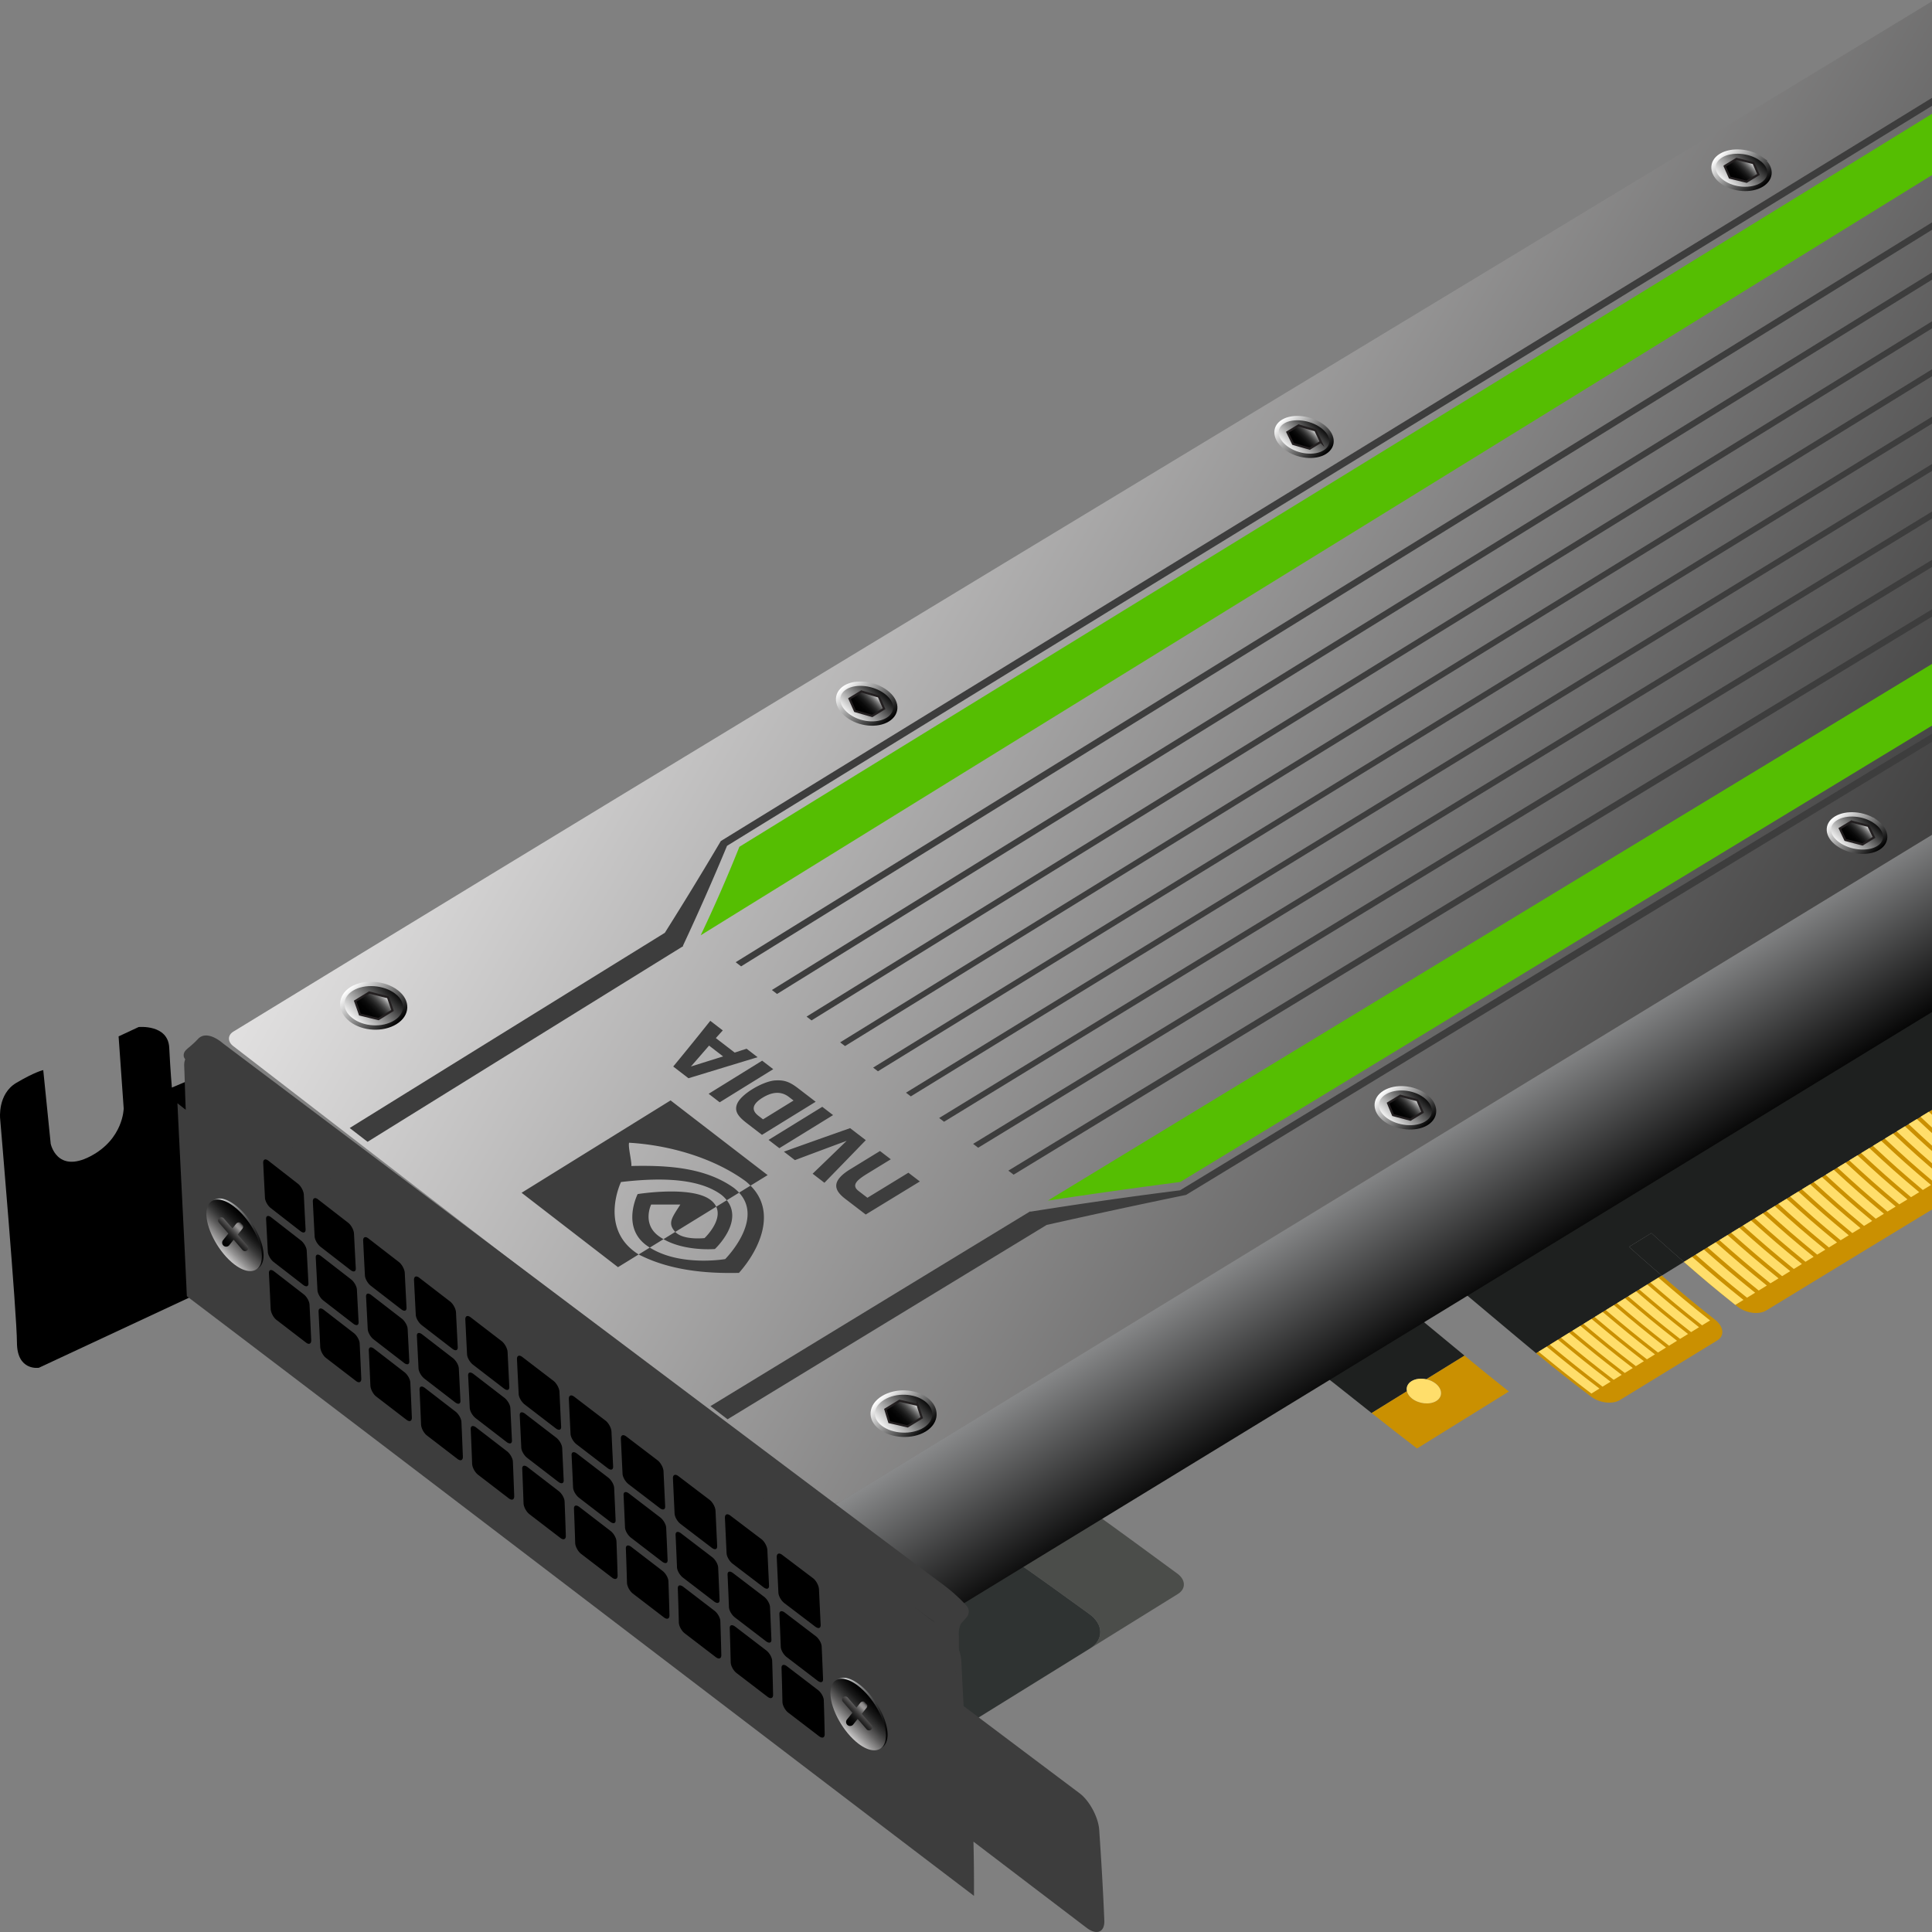 <svg width="445" height="445" fill="none" xmlns="http://www.w3.org/2000/svg">
    <rect width="100%" height="100%" fill="#808080" stroke="none"/>
    <g clip-path="url(#a)">
        <path d="m380.364 284.023-5.153 3.162a526.632 526.632 0 0 0 7.545 6.621l5.102-3.146c-2.52-2.188-5.018-4.4-7.494-6.637Z" fill="#1E201F"/>
        <path d="m567.247 150.853.212.186a6100.53 6100.53 0 0 0-7.825 4.524l-.208-.187c-65.007 37.687-129.467 76.284-193.512 115.584l.193.173a6871.821 6871.821 0 0 0-5.245 3.222l-1.334.82c-9.48 5.834-18.955 11.676-28.424 17.526 7.605 6.287 15.117 12.687 22.714 18.985 9.643-5.965 19.288-11.926 28.937-17.881a531.985 531.985 0 0 1-7.544-6.62l5.153-3.162a512.324 512.324 0 0 0 7.493 6.637c63.952-39.39 128.216-78.253 192.894-116.438-3.967-3.271-5.754-4.839-9.338-8.027a8913.04 8913.04 0 0 1 7.991-4.651c1.1.956 2.206 1.904 3.319 2.845 7.335-4.281 14.673-8.556 22.015-12.827-5.451-4.241-10.8-8.622-16.146-12.995a14178.43 14178.43 0 0 0-21.345 12.286Z" fill="#1E201F"/>
        <path d="M400.164 300.929c1.947 1.55 4.951 1.955 6.649.917 62.107-37.937 124.435-75.503 187.061-112.58 2.066-1.222 1.854-3.552-.305-5.122-5.793-4.218-8.232-6.144-12.817-9.922-64.679 38.184-128.942 77.048-192.894 116.438 4.706 4.094 7.153 6.173 12.306 10.269Zm-27.039 21.536c7.473-4.58 14.947-9.156 22.423-13.73 1.735-1.061 1.483-3.183-.505-4.753-5.131-4.053-7.578-6.115-12.287-10.176-9.65 5.954-19.295 11.915-28.938 17.881 4.923 4.029 7.468 6.077 12.7 10.03 1.938 1.464 4.913 1.787 6.607.748Z" fill="#CA9001"/>
        <path d="M325.124 318.12c.919-.567 2.185-.694 3.389-.434l8.81-5.443c-5.468-4.515-10.921-9.054-16.449-13.497-7.264 4.501-14.525 9.004-21.784 13.511 5.673 4.325 11.255 8.774 16.84 13.211l8.134-5.03c-.206-.879.142-1.75 1.06-2.318Z" fill="#1E201F"/>
        <path d="M347.539 320.509c-4.191-3.319-6.241-4.998-10.217-8.266l-8.809 5.443c.794.172 1.561.509 2.184 1.011 1.569 1.265 1.639 3.057.126 3.994-1.514.938-4.046.67-5.625-.592-.627-.501-.998-1.082-1.134-1.661-3.241 2.003-4.868 3.01-8.134 5.03 4.081 3.226 6.186 4.889 10.459 8.158 7.049-4.374 14.099-8.746 21.15-13.117Z" fill="#CA9001"/>
        <path d="M328.513 317.686c-1.204-.26-2.471-.134-3.389.435-.919.567-1.267 1.438-1.061 2.317.137.579.508 1.16 1.134 1.661 1.58 1.262 4.112 1.53 5.625.592 1.514-.937 1.444-2.729-.125-3.994-.623-.503-1.39-.839-2.184-1.011Zm51.619-22.262 1.85-1.141c4.569 3.933 6.94 5.929 11.9 9.856-.733.451-1.1.678-1.834 1.128-4.963-3.918-7.338-5.913-11.916-9.843Zm-2.562 1.58 1.853-1.142c4.583 3.928 6.959 5.921 11.924 9.837l-1.835 1.129c-4.968-3.908-7.349-5.899-11.942-9.824Zm-2.564 1.583 1.856-1.145c4.596 3.923 6.979 5.913 11.948 9.818l-1.836 1.13c-4.973-3.895-7.36-5.884-11.967-9.803h-.001Zm-2.566 1.585 1.857-1.147c4.611 3.917 7 5.905 11.974 9.798l-1.839 1.132c-4.976-3.884-7.371-5.87-11.992-9.783Zm-2.569 1.587 1.859-1.148c4.624 3.91 7.021 5.896 11.999 9.777l-1.84 1.135c-4.982-3.874-7.382-5.857-12.018-9.764Zm-2.572 1.59 1.86-1.15c4.64 3.905 7.042 5.887 12.026 9.757l-1.844 1.135c-4.985-3.862-7.393-5.841-12.042-9.743v.001Zm-2.577 1.592 1.864-1.153c4.654 3.9 7.063 5.879 12.051 9.738l-1.846 1.137c-4.991-3.851-7.404-5.828-12.069-9.722Zm-2.579 1.594 1.867-1.154c4.668 3.894 7.083 5.87 12.075 9.717l-1.849 1.139c-4.995-3.839-7.415-5.813-12.093-9.702Zm-2.584 1.598 1.87-1.156c4.682 3.887 7.104 5.86 12.1 9.695l-1.85 1.142c-5.001-3.827-7.426-5.798-12.12-9.681Zm-2.587 1.601 1.872-1.158c4.697 3.881 7.125 5.85 12.126 9.675l-1.853 1.142c-5.005-3.816-7.438-5.783-12.145-9.659Zm-2.592 1.604 1.876-1.16c4.711 3.873 7.145 5.84 12.151 9.653l-1.857 1.145c-5.01-3.804-7.449-5.768-12.17-9.638Zm33.477-20.678 1.889-1.163c4.526 3.949 6.878 5.954 11.825 9.914l-1.872 1.15c-4.95-3.951-7.306-5.954-11.842-9.901Zm2.722-1.677 1.888-1.163c4.512 3.956 6.856 5.963 11.799 9.934l-1.871 1.149c-4.945-3.962-7.294-5.968-11.816-9.92Zm2.721-1.676 1.887-1.162c4.498 3.961 6.835 5.971 11.774 9.954l-1.87 1.148c-4.942-3.974-7.284-5.983-11.791-9.94Zm2.719-1.674 1.887-1.161c4.483 3.966 6.814 5.978 11.749 9.971l-1.869 1.149c-4.938-3.986-7.274-5.997-11.767-9.96v.001Zm2.719-1.674 1.886-1.16c4.469 3.971 6.795 5.987 11.724 9.991l-1.868 1.147c-4.934-3.996-7.263-6.01-11.742-9.978Zm2.719-1.671 1.885-1.16c4.455 3.976 6.774 5.994 11.701 10.008l-1.869 1.147c-4.93-4.007-7.253-6.023-11.717-9.995Zm2.718-1.671 1.886-1.16c4.44 3.981 6.753 6.001 11.676 10.026l-1.869 1.147c-4.926-4.017-7.243-6.037-11.693-10.013Zm2.718-1.671 1.886-1.159c4.427 3.985 6.733 6.008 11.653 10.044l-1.87 1.146c-4.922-4.028-7.233-6.049-11.669-10.031Zm2.718-1.67 1.887-1.158c4.412 3.989 6.713 6.014 11.63 10.06l-1.871 1.147c-4.919-4.039-7.224-6.063-11.646-10.049Zm2.719-1.669 1.887-1.158c4.4 3.994 6.695 6.02 11.608 10.076l-1.872 1.146c-4.915-4.048-7.214-6.074-11.623-10.064Zm2.72-1.668c.754-.464 1.132-.696 1.887-1.158 4.387 3.997 6.677 6.025 11.587 10.091l-1.873 1.147c-4.912-4.059-7.206-6.086-11.601-10.08Zm2.721-1.669 1.888-1.158c4.374 4.001 6.657 6.032 11.566 10.106l-1.875 1.148c-4.909-4.068-7.197-6.098-11.579-10.097v.001Zm2.722-1.669 1.89-1.158c4.361 4.004 6.639 6.037 11.544 10.121l-1.875 1.148c-4.907-4.078-7.189-6.109-11.559-10.111Zm2.724-1.669 1.891-1.158c4.349 4.008 6.622 6.042 11.525 10.135l-1.878 1.149c-4.905-4.088-7.18-6.12-11.538-10.126Zm2.726-1.669 1.892-1.159c4.338 4.011 6.605 6.047 11.507 10.149l-1.88 1.148c-4.903-4.095-7.174-6.13-11.519-10.138Zm2.728-1.67 1.894-1.158c4.326 4.012 6.588 6.05 11.489 10.16l-1.882 1.15c-4.902-4.104-7.167-6.14-11.501-10.152Zm2.731-1.67 1.896-1.159c4.314 4.015 6.572 6.053 11.47 10.172l-1.884 1.151c-4.9-4.113-7.161-6.15-11.482-10.164Zm2.734-1.671 1.898-1.16c4.303 4.018 6.555 6.057 11.453 10.184l-1.886 1.152c-4.899-4.121-7.155-6.16-11.465-10.176Zm2.736-1.672 1.902-1.16c4.292 4.019 6.539 6.059 11.437 10.194l-1.89 1.153c-4.898-4.129-7.149-6.169-11.449-10.187Zm2.741-1.673 1.903-1.162c4.282 4.021 6.525 6.063 11.422 10.204l-1.892 1.156c-4.898-4.137-7.144-6.178-11.433-10.198Zm2.744-1.674 1.906-1.163c4.271 4.022 6.51 6.064 11.408 10.213l-1.897 1.157c-4.897-4.144-7.139-6.186-11.417-10.207Z" fill="#FFDE6B"/>
        <path d="M233.283 359.168c5.925 4.117 11.768 8.356 17.614 12.583 3.312 2.382 3.399 5.942.117 7.977 6.767-4.196 13.533-8.393 20.298-12.591 1.893-1.175 1.814-3.275-.153-4.704-6.605-4.831-13.185-9.701-19.851-14.448l-18.025 11.183Z" fill="#4B4D4A"/>
        <path d="M250.898 371.751c-5.846-4.227-11.69-8.467-17.614-12.583l-32.243 20.009c-1.435.89-1.614 2.28-.353 3.145 7.249 4.995 14.391 10.144 21.592 15.208 9.58-5.931 19.158-11.865 28.735-17.802 3.282-2.035 3.195-5.595-.118-7.977h.001Z" fill="#2F3332"/>
        <path d="m191.549 387.893 402.268-245.677v-40.79L191.549 347.103v40.79Z" fill="url(#b)"/>
        <path d="M527.643-50.07C369.998 46.364 211.379 141.188 53.735 237.621c-1.33.815-1.334 2.31-.028 3.316 45.204 34.815 90.336 69.722 135.606 104.452 1.224.939 3.32 1.052 4.651.237 133.294-81.572 266.758-162.867 400.106-244.353l-4.649-3.035c-1.752-1.144-1.784-2.888-.093-3.92 16.067-9.794 32.133-19.593 48.195-29.395 1.427-.87 3.692-.87 5.069.016l5.312 3.419 29.861-18.27c1.332-.816 1.402-2.128.164-2.92-49.212-31.538-97.93-63.721-145.803-97.261-1.138-.8-3.152-.79-4.483.024v-.001Z" fill="url(#c)"/>
        <path d="M492.07 23.785C385.006 90.147 277.765 156.223 170.699 222.583l-1.247-.957C276.497 155.284 383.721 89.23 490.765 22.888l1.305.897Zm8.816 6.04C393.639 96.284 286.228 162.481 178.98 228.941l-1.188-.911C285.01 161.582 392.39 95.399 499.606 28.951l1.28.874Zm8.678 5.903C402.069 102.25 294.418 168.514 186.923 235.034l-1.145-.878C293.232 167.642 400.845 101.385 508.3 34.87c.505.344.758.516 1.264.858Zm8.603 5.812c-107.792 66.554-215.742 132.85-323.534 199.402l-1.119-.856c107.747-66.55 215.651-132.842 323.396-199.393l1.257.847Zm8.589 5.765c-108.123 66.57-216.413 132.871-324.537 199.442l-1.107-.847c108.074-66.567 216.313-132.868 324.385-199.438l1.259.843Zm8.637 5.762C426.917 119.649 318.266 185.949 209.788 252.53l-1.11-.848c108.425-66.579 217.021-132.88 325.446-199.46l1.27.845h-.001Zm8.749 5.802c-108.837 66.6-217.855 132.906-326.693 199.503l-1.132-.861c108.786-66.596 217.75-132.899 326.536-199.495l1.29.854h-.001Zm8.921 5.889c-109.191 66.634-218.566 132.966-327.757 199.599l-1.166-.888c109.141-66.626 218.465-132.952 327.605-199.58l1.318.869Zm9.156 6.018C452.697 137.472 342.993 203.867 233.47 270.563l-1.218-.926C341.729 202.953 451.388 136.57 560.864 69.885l1.356.89h-.001ZM482.574 11.68a2009.102 2009.102 0 0 1-31.804 7.31c-94.849 58.35-189.894 116.382-284.744 174.732a843.42 843.42 0 0 1-12.898 21.137 73122.63 73122.63 0 0 0-72.583 44.957l4.121 3.178a77771.5 77771.5 0 0 1 72.72-45.087l-.084-.065a579.873 579.873 0 0 0 10.158-23.021c94.84-58.384 189.867-116.464 284.707-174.85 11.45-1.64 22.877-3.437 34.278-5.391l.084.059a75961.644 75961.644 0 0 0 73.296-45.447c-1.365-.94-2.729-1.883-4.092-2.826a69955.832 69955.832 0 0 1-73.159 45.315Z" fill="#3D3D3D"/>
        <path d="M483.806 16.325C376.404 82.806 268.793 148.952 161.389 215.43a342.874 342.874 0 0 0 8.913-20.386c94.4-58.153 188.981-116.014 283.379-174.172a1249.98 1249.98 0 0 0 30.125-4.547Z" fill="#55BE02"/>
        <path d="M579.543 76.675a1096.438 1096.438 0 0 0-13.012 20.373c-97.746 59.452-195.6 118.724-293.346 178.176a1851.438 1851.438 0 0 0-32.103 6.915 88882.003 88882.003 0 0 0-73.506 44.769l-3.941-3.028a87575.139 87575.139 0 0 1 73.638-44.862l.082.063c11.452-1.808 22.929-3.469 34.435-4.908 97.719-59.424 195.551-118.665 293.269-178.09a779.562 779.562 0 0 1 10.076-22.076l-.089-.058a89510.991 89510.991 0 0 0 74.212-45.212l4.364 2.818a91972.42 91972.42 0 0 1-74.079 45.12Z" fill="#3D3D3D"/>
        <path d="M572.274 75.635C462.025 142.702 351.596 209.476 241.346 276.54a1497.824 1497.824 0 0 1 30.501-4.292c97.252-59.128 194.617-118.072 291.867-177.203a450.199 450.199 0 0 1 8.559-19.41h.001Z" fill="#55BE02"/>
        <path d="M91.343 228.486c2.76 2.128 2.592 5.209-.29 6.986-2.883 1.778-7.393 1.575-10.162-.559-2.77-2.135-2.743-5.39.147-7.161 2.89-1.772 7.544-1.395 10.305.733v.001Z" fill="url(#d)" stroke="url(#e)" stroke-miterlimit="10"/>
        <path d="m85.045 228.603-3.236 1.987c.446 1.243.664 1.861 1.087 3.089 1.725.428 2.58.638 4.281 1.05 1.296-.799 1.944-1.196 3.233-1.99a224.028 224.028 0 0 0-1.045-3.038 695.55 695.55 0 0 1-4.32-1.098Z" fill="url(#f)" stroke="#231F20" stroke-width=".5" stroke-miterlimit="10"/>
        <path d="M204.079 159.411c2.691 2.045 2.831 4.846.394 6.34-2.438 1.495-6.532 1.109-9.228-.944-2.696-2.052-2.973-4.993-.531-6.479 2.442-1.485 6.674-.962 9.365 1.083Z" fill="url(#g)" stroke="url(#h)" stroke-miterlimit="10"/>
        <path d="m198.401 159.262-2.735 1.668c.428.946.851 1.894 1.268 2.845 1.595.461 2.387.688 3.962 1.135l2.733-1.672c-.404-.937-.813-1.871-1.228-2.804-1.59-.461-2.389-.696-4-1.172Z" fill="url(#i)" stroke="#231F20" stroke-width=".5" stroke-miterlimit="10"/>
        <path d="M304.547 98.152c2.644 1.944 2.867 4.606.577 6.005-2.289 1.4-6.226 1.002-8.874-.951-2.647-1.954-3.002-4.718-.709-6.11 2.293-1.39 6.363-.889 9.006 1.055v.001Z" fill="url(#j)" stroke="url(#k)" stroke-miterlimit="10"/>
        <path d="m299.096 97.992-2.569 1.56c.53 1.083.791 1.621 1.304 2.691 1.541.445 2.308.664 3.834 1.096l2.566-1.567a340.92 340.92 0 0 0-1.265-2.657 664.59 664.59 0 0 1-3.87-1.123Z" fill="url(#l)" stroke="#231F20" stroke-width=".5" stroke-miterlimit="10"/>
        <path d="M405.581 36.532c2.595 1.845 2.66 4.52.221 6.015-2.438 1.495-6.46 1.238-9.06-.615-2.599-1.853-2.791-4.596-.348-6.083 2.443-1.486 6.592-1.161 9.187.683Z" fill="url(#m)" stroke="url(#n)" stroke-miterlimit="10"/>
        <path d="m399.983 36.598-2.737 1.669a434.4 434.4 0 0 1 1.172 2.64c1.554.386 2.329.576 3.872.95l2.734-1.672c-.45-1.044-.676-1.567-1.135-2.62a629.987 629.987 0 0 1-3.906-.967Z" fill="url(#o)" stroke="#231F20" stroke-width=".5" stroke-miterlimit="10"/>
        <path d="M213.345 322.366c2.636 2.015 2.523 5.144-.386 6.921-2.908 1.777-7.513 1.528-10.149-.491-2.637-2.018-2.31-5.041.599-6.816 2.909-1.774 7.3-1.629 9.936.386Z" fill="url(#p)" stroke="url(#q)" stroke-miterlimit="10"/>
        <path d="m207.193 322.637-3.261 1.988c.35 1.167.53 1.755.898 2.938 1.678.383 2.522.579 4.22.978l3.259-1.99c-.325-.987-.645-1.977-.959-2.968a569.835 569.835 0 0 0-4.157-.946Z" fill="url(#r)" stroke="#231F20" stroke-width=".5" stroke-miterlimit="10"/>
        <path d="M328.198 252.369c2.649 1.957 2.853 4.835.346 6.364s-6.776 1.125-9.422-.839c-2.647-1.963-2.676-4.74-.171-6.263 2.504-1.523 6.598-1.219 9.247.738Z" fill="url(#s)" stroke="url(#t)" stroke-miterlimit="10"/>
        <path d="m322.525 252.385-2.808 1.709c.375.916.755 1.831 1.14 2.744 1.591.419 2.391.631 3.999 1.063l2.81-1.711c-.402-.922-.799-1.846-1.192-2.772a760.051 760.051 0 0 0-3.949-1.033Z" fill="url(#u)" stroke="#231F20" stroke-width=".5" stroke-miterlimit="10"/>
        <path d="M431.987 189.233c2.685 1.883 3.006 4.63.632 6.076-2.373 1.446-6.542 1.038-9.223-.852-2.681-1.889-2.865-4.54-.495-5.98 2.371-1.44 6.402-1.127 9.086.756Z" fill="url(#v)" stroke="url(#w)" stroke-miterlimit="10"/>
        <path d="m426.436 189.221-2.659 1.615c.415.877.833 1.752 1.255 2.626 1.573.409 2.364.617 3.953 1.037l2.66-1.619c-.436-.882-.867-1.766-1.295-2.652-1.304-.338-2.609-.674-3.914-1.007Z" fill="url(#x)" stroke="#231F20" stroke-width=".5" stroke-miterlimit="10"/>
        <path d="m166.477 237.337-2.876-2.212a782.505 782.505 0 0 1-8.533 10.529l3.509 2.7c6.426-1.96 9.609-2.93 15.924-4.848l-2.547-1.958-2.732.895-4.345-3.341 1.6-1.765Zm.076 5.987-7.41 2.32a933.474 933.474 0 0 0 4.176-4.809l3.234 2.489Zm11.547 2.94-2.55-1.959c-4.885 3.023-7.35 4.548-12.327 7.63l2.543 1.959c4.981-3.082 7.446-4.607 12.334-7.629v-.001Zm4.992 20.949c4.795-1.799 7.18-2.689 11.925-4.448a2894.765 2894.765 0 0 1-7.843 7.579l2.715 2.084a2825.09 2825.09 0 0 0 9.532-9.815l-3.613-2.766a2730.408 2730.408 0 0 0-15.254 5.417l2.537 1.949h.001Zm-4.528-18.359c-1.325.067-3.4.859-5.29 2.028-1.734 1.073-2.993 2.263-3.441 3.261-.803 1.784.197 3.033 2.184 4.561l3.493 2.686c4.993-3.078 7.464-4.603 12.364-7.622l-4.051-3.108c-2.164-1.661-3.376-1.902-5.259-1.806Zm4.216 4.63-7.027 4.336-1.073-.824c-1.557-1.197-1.584-2.585.949-4.151 2.534-1.566 4.517-1.384 6.076-.186l1.075.825Zm16.625 26.258 12.465-7.613-2.637-2.014-9.438 5.768-2.017-1.545c-.665-.508-.909-1.009-.758-1.541.188-.672.981-1.384 2.724-2.452l5.435-3.327-2.489-1.904-6.841 4.192c-4.909 3.007-3.342 5.154-1.102 6.869a6882.55 6882.55 0 0 0 4.658 3.567Zm-19.897-15.281 12.377-7.62-2.49-1.908c-4.903 3.019-7.376 4.543-12.37 7.62l2.483 1.908Zm-12.475 25.546s-10.295 1.791-17.366-2.646l-2.566 1.579c7.052 3.621 15.265 4.424 23.104 4.244 4.742-5.337 8.757-14.029 2.658-20.094l-2.63 1.618c5.823 6.28-3.2 15.299-3.2 15.299Zm-2.064-12.062 2.429-1.494c3.981 5.001-2.731 11.237-2.731 11.237s-6.876.599-11.845-2.269l2.716-1.672c.003.003.003.006.006.007 1.844 1.978 6.734 1.419 6.734 1.419s4.23-3.976 2.691-7.228Zm-22.627 13.924 4.759-2.929a16.35 16.35 0 0 1-.674-.444c-8.382-5.899-3.392-16.24-3.392-16.24 7.068-.82 17.111-1.345 22.959 2.828.567.403 1.031.9 1.404 1.367l2.835-1.743a9.784 9.784 0 0 0-1.218-1.111c-6.737-4.808-15.62-5.205-23.592-5.032.11-1.019-.782-4.386-.526-5.358 9.255.538 19.324 3.456 26.64 8.714.489.352.924.771 1.325 1.169l3.947-2.426c-7.455-5.73-14.907-11.465-22.354-17.205-11.441 7.09-22.88 14.182-34.318 21.276 7.4 5.714 14.801 11.425 22.205 17.134Zm10.479-6.45-3.154 1.941a16.512 16.512 0 0 1-.667-.448c-6.01-4.256-2.125-11.88-2.125-11.88s12.419-2.007 16.791 1.358c.629.484 1.046 1.01 1.303 1.555l-9.431 5.803c-1.835-1.973-.803-3.228 1.166-6.306a3015.94 3015.94 0 0 0-6.726.002s-2.093 4.312 1.583 7.145c.4.308.825.577 1.261.83" fill="#3D3D3D"/>
        <path d="m45.175 248.137 2.983 48.615-39.204 18.289s-5.027.817-5.05-5.779c-.021-6.597-3.872-51.586-3.872-51.586s-.632-5.692 3.74-8.268c4.373-2.578 6.19-2.93 6.19-2.93l1.716 16.956s1.4 6.895 9.085 2.922c7.685-3.973 7.727-11.054 7.727-11.054l-1.173-16.589 4.612-2.152s6.782-.686 7.053 4.762c.27 5.448.607 9.182.607 9.182l5.586-2.368Z" fill="#000"/>
        <path d="M59.196 254.706c42.107 32.877 84.608 65.238 127.292 97.36l26.341 19.755 5.221 3.904c1.748 1.307 3.255 4.45 3.373 6.873.214 4.418.322 6.458.529 10.365l.934.704c8.588 6.465 17.18 12.925 25.777 19.379 2.314 1.736 4.334 5.585 4.522 8.449.469 6.945.895 13.904 1.174 20.86.109 2.681-1.721 3.472-4.07 1.686a31391.39 31391.39 0 0 1-26.069-19.852c.103 4.713.132 7.139.121 12.488-60.479-45.981-120.774-92.203-181.303-138.118-.665-14.818-1.467-29.627-2.17-44.444l1.916 1.507c-.141-2.97-.213-6.802-.357-10.082-.092-2.102 1.09-2.919 2.651-1.691a3704.31 3704.31 0 0 0 6.978 5.484l7.14 5.373Z" fill="#3D3D3D"/>
        <path d="M69.965 298.128c-2.75-2.129-4.12-3.189-6.848-5.303-.689-.534-1.214-.338-1.174.446.159 3.143.238 4.753.398 8.196.04.86.63 2 1.317 2.529l6.838 5.253c.693.533 1.224.258 1.186-.595a1435.22 1435.22 0 0 0-.388-8.148c-.039-.78-.634-1.841-1.33-2.378Zm-.65-12.412c-2.752-2.139-4.123-3.204-6.851-5.329-.69-.536-1.216-.358-1.175.394.16 3.014.239 4.492.398 7.53.04.758.63 1.81 1.319 2.345l6.848 5.308c.695.537 1.227.358 1.188-.398-.157-3.027-.236-4.502-.397-7.51-.039-.751-.636-1.801-1.33-2.34Zm-.67-13.048a6644.253 6644.253 0 0 1-6.848-5.335c-.69-.538-1.213-.282-1.172.551.163 3.341.245 4.912.405 8 .04.771.63 1.824 1.32 2.36 2.73 2.124 4.099 3.191 6.85 5.329.695.541 1.227.363 1.186-.408-.162-3.085-.243-4.655-.408-7.994-.041-.834-.64-1.962-1.334-2.503ZM81.5 307.049c-2.783-2.15-4.169-3.223-6.933-5.361-.698-.54-1.23-.353-1.192.427.155 3.124.232 4.723.385 8.137.038.852.634 1.991 1.33 2.526 2.757 2.12 4.142 3.184 6.92 5.317.7.538 1.24.274 1.204-.571-.147-3.392-.221-4.983-.372-8.094-.038-.775-.64-1.837-1.343-2.381Zm-.641-12.373-6.939-5.383c-.7-.542-1.232-.371-1.192.38.16 3.008.24 4.481.395 7.506.04.755.637 1.809 1.335 2.349 2.764 2.141 4.151 3.215 6.934 5.368.703.544 1.242.37 1.205-.382-.155-3.016-.233-4.487-.392-7.49-.039-.749-.643-1.804-1.346-2.349v.001Zm-.67-13.042a5553.59 5553.59 0 0 1-6.94-5.385c-.699-.543-1.23-.293-1.19.541.167 3.338.248 4.91.41 7.993.04.771.639 1.827 1.337 2.369a9251.99 9251.99 0 0 0 6.94 5.385c.703.544 1.243.371 1.202-.398-.162-3.083-.243-4.654-.41-7.993-.04-.833-.646-1.966-1.35-2.511v-.001Zm12.971 34.423c-2.81-2.169-4.21-3.252-7.005-5.411-.707-.545-1.247-.365-1.209.41.15 3.108.224 4.697.368 8.083.036.845.635 1.984 1.34 2.524l6.989 5.369c.707.545 1.254.29 1.22-.55-.136-3.365-.207-4.946-.352-8.041-.035-.773-.64-1.836-1.352-2.384h.001Zm-.626-12.344a9813.783 9813.783 0 0 1-7.015-5.427c-.707-.547-1.246-.38-1.206.37.158 3.003.235 4.473.388 7.487.04.752.641 1.808 1.348 2.353 2.794 2.162 4.196 3.244 7.007 5.416.71.549 1.256.382 1.218-.369-.15-3.006-.226-4.474-.383-7.475-.038-.748-.646-1.804-1.358-2.355Zm-.666-13.04c-2.816-2.175-4.22-3.261-7.018-5.427-.707-.547-1.245-.3-1.203.533.165 3.339.247 4.911.408 7.993.04.768.645 1.829 1.351 2.376 2.799 2.167 4.202 3.252 7.016 5.427.711.551 1.256.38 1.215-.389-.16-3.082-.24-4.654-.406-7.995-.041-.833-.652-1.969-1.362-2.518Zm13.055 34.462c-2.355-1.816-4.71-3.633-7.064-5.451-.712-.549-1.26-.376-1.224.396a1095 1095 0 0 1 .349 8.033c.034.839.635 1.975 1.346 2.52l7.048 5.413c.712.548 1.266.302 1.235-.531a938.51 938.51 0 0 0-.332-7.996c-.034-.769-.642-1.833-1.358-2.384Zm-.607-12.321c-2.837-2.188-4.252-3.282-7.076-5.463-.714-.551-1.26-.387-1.221.361.156 3.001.233 4.469.381 7.474.037.749.644 1.806 1.356 2.356l7.067 5.456c.716.551 1.267.389 1.231-.36-.119-2.488-.243-4.976-.371-7.464-.038-.748-.651-1.807-1.367-2.36Zm-.657-13.049a10113.73 10113.73 0 0 1-7.082-5.457c-.714-.55-1.258-.307-1.216.527.164 3.342.246 4.913.405 7.996.04.769.65 1.832 1.363 2.382a7356.59 7356.59 0 0 0 7.077 5.463c.717.553 1.267.385 1.227-.384-.157-3.084-.238-4.657-.401-8.002-.041-.835-.656-1.974-1.373-2.525Zm13.111 34.5-7.112-5.48c-.718-.553-1.271-.384-1.237.383.137 3.08.204 4.651.327 7.988.031.833.636 1.967 1.351 2.516l7.093 5.447c.718.551 1.278.313 1.248-.515a935.869 935.869 0 0 0-.307-7.954c-.033-.766-.643-1.83-1.363-2.385Zm-.587-12.306c-2.855-2.197-4.28-3.295-7.125-5.488-.718-.553-1.269-.392-1.232.357.153 2.999.227 4.465.37 7.463.037.748.646 1.806 1.364 2.359l7.114 5.484c.72.554 1.277.395 1.242-.351-.139-2.993-.21-4.459-.361-7.459-.037-.748-.651-1.81-1.372-2.364v-.001Zm-.648-13.065c-2.857-2.192-4.283-3.289-7.13-5.477-.719-.553-1.268-.31-1.228.525.163 3.345.243 4.919.401 8.002.039.771.653 1.836 1.371 2.389 2.845 2.194 4.271 3.291 7.126 5.488.722.554 1.275.388 1.236-.383-.155-3.087-.234-4.663-.396-8.013-.039-.836-.657-1.977-1.38-2.531Zm13.142 34.539-7.146-5.501c-.721-.555-1.278-.391-1.246.375.128 3.069.19 4.632.304 7.946.028.829.633 1.959 1.352 2.512l7.128 5.471c.721.553 1.285.321 1.259-.501a785.824 785.824 0 0 0-.286-7.918c-.031-.764-.643-1.828-1.365-2.384Zm-.566-12.299c-2.867-2.202-4.298-3.304-7.159-5.504-.721-.555-1.277-.394-1.24.354.148 3.001.22 4.466.357 7.458.035.747.647 1.805 1.369 2.361l7.148 5.503c.723.556 1.283.4 1.25-.346-.133-2.99-.202-4.455-.348-7.459-.036-.749-.653-1.811-1.377-2.367Zm-.636-13.09c-2.869-2.196-4.303-3.294-7.165-5.488-.722-.554-1.276-.311-1.235.525.161 3.351.24 4.928.394 8.016.039.77.655 1.838 1.377 2.393 2.861 2.2 4.293 3.3 7.16 5.501.724.556 1.281.39 1.243-.383-.152-3.091-.23-4.672-.389-8.03-.04-.837-.66-1.98-1.385-2.534Zm13.151 34.577-7.169-5.511c-.723-.556-1.284-.394-1.254.368.121 3.061.178 4.618.281 7.912.026.823.631 1.952 1.353 2.505l7.15 5.486c.723.554 1.29.328 1.267-.49a699.814 699.814 0 0 0-.264-7.887c-.029-.763-.641-1.826-1.364-2.383Zm-.547-12.3c-2.394-1.836-4.787-3.672-7.18-5.51-.724-.556-1.282-.395-1.246.354.144 3.003.214 4.47.346 7.459.033.746.646 1.804 1.37 2.361 2.866 2.204 4.3 3.307 7.17 5.512.725.557 1.287.402 1.255-.343-.126-2.988-.194-4.456-.336-7.463-.036-.751-.653-1.814-1.379-2.371v.001Zm-.627-13.124c-2.875-2.195-4.312-3.292-7.184-5.488-.726-.555-1.282-.31-1.242.527.159 3.36.238 4.942.389 8.035.038.771.655 1.841 1.381 2.397 2.87 2.202 4.306 3.304 7.18 5.506.726.556 1.285.387 1.248-.386-.15-3.1-.227-4.686-.385-8.053-.039-.839-.66-1.984-1.386-2.538h-.001Zm13.141 34.617c-2.872-2.205-4.307-3.306-7.178-5.512-.724-.557-1.288-.397-1.259.365.114 3.054.166 4.604.259 7.882.023.818.628 1.943 1.351 2.498l7.16 5.491c.723.555 1.295.332 1.273-.483a686.897 686.897 0 0 0-.243-7.861c-.028-.761-.638-1.824-1.363-2.38Zm-.529-12.312a19484.19 19484.19 0 0 1-7.187-5.504c-.726-.557-1.285-.395-1.25.356.141 3.009.209 4.477.335 7.464.031.746.644 1.804 1.369 2.361l7.18 5.513c.725.557 1.289.401 1.259-.345-.123-2.988-.19-4.458-.328-7.472-.035-.753-.652-1.817-1.378-2.373Zm-.62-13.166c-2.875-2.19-4.314-3.285-7.191-5.478-.726-.553-1.283-.307-1.243.534.157 3.369.234 4.956.383 8.057.038.774.655 1.844 1.382 2.401l7.187 5.5c.726.555 1.286.383 1.249-.393-.147-3.11-.224-4.701-.381-8.078-.039-.844-.659-1.99-1.386-2.543Zm13.113 34.658-7.172-5.502c-.725-.556-1.291-.396-1.263.365.108 3.048.156 4.595.24 7.857.02.813.623 1.936 1.347 2.489 2.864 2.196 4.296 3.294 7.159 5.487.723.554 1.294.334 1.275-.477a620.877 620.877 0 0 0-.226-7.842c-.026-.76-.634-1.821-1.359-2.377h-.001Zm-.514-12.332c-2.871-2.193-4.307-3.292-7.181-5.489-.726-.555-1.286-.391-1.252.362.14 3.016.206 4.487.327 7.474.03.747.641 1.805 1.367 2.361l7.175 5.503c.725.555 1.289.398 1.26-.348-.119-2.992-.184-4.465-.321-7.489-.034-.754-.65-1.819-1.375-2.374Zm-.617-13.217c-2.87-2.18-4.308-3.271-7.181-5.457-.727-.552-1.283-.302-1.244.542.156 3.381.233 4.973.38 8.085.037.776.654 1.849 1.381 2.403l7.18 5.485c.725.552 1.284.377 1.247-.401-.147-3.123-.223-4.721-.38-8.114-.038-.846-.658-1.992-1.383-2.543Zm13.075 34.702-7.157-5.483c-.724-.555-1.289-.394-1.263.366.103 3.046.148 4.59.223 7.839.019.811.619 1.929 1.341 2.482 2.861 2.191 4.289 3.286 7.146 5.472.72.552 1.293.333 1.276-.475-.053-2.61-.124-5.219-.213-7.828-.024-.759-.631-1.819-1.353-2.373Zm-.508-12.362-7.161-5.464c-.724-.554-1.283-.385-1.249.37.137 3.026.202 4.5.321 7.492.028.747.638 1.804 1.362 2.358l7.158 5.482c.723.553 1.286.394 1.257-.353-.116-2.998-.18-4.475-.318-7.51-.034-.759-.648-1.824-1.37-2.375Zm-.619-13.278c-2.86-2.167-4.292-3.252-7.158-5.427-.725-.549-1.28-.294-1.241.554.157 3.395.234 4.995.38 8.12.037.779.653 1.852 1.377 2.404 2.867 2.187 4.3 3.279 7.161 5.459.723.55 1.279.37 1.242-.412-.147-3.137-.225-4.744-.382-8.153-.039-.85-.656-1.998-1.379-2.545Zm13.026 34.748-7.129-5.455c-.72-.552-1.284-.388-1.26.372.1 3.046.143 4.588.21 7.826.018.808.614 1.922 1.333 2.472l7.122 5.45c.718.549 1.29.329 1.274-.477a539.838 539.838 0 0 0-.203-7.819c-.024-.76-.628-1.819-1.348-2.369h.001Zm-.508-12.401-7.127-5.431c-.721-.549-1.278-.375-1.244.382.138 3.038.202 4.518.318 7.515.029.748.636 1.804 1.357 2.355 2.856 2.186 4.282 3.277 7.129 5.453.72.551 1.279.386 1.251-.363a949.029 949.029 0 0 0-.319-7.538c-.035-.761-.645-1.826-1.365-2.373Zm-.629-13.349c-2.843-2.149-4.267-3.227-7.121-5.387-.72-.546-1.273-.283-1.233.569.158 3.412.236 5.02.383 8.159.037.783.651 1.856 1.373 2.405l7.126 5.424c.719.546 1.271.359 1.234-.428-.149-3.153-.229-4.769-.389-8.197-.041-.856-.655-2.003-1.373-2.545Z" fill="#000"/>
        <path d="m59.73 288.457.268-.014c-.096-1.802-.825-3.878-1.919-5.819-1.094-1.94-2.555-3.742-4.139-4.977-1.227-.953-2.353-1.437-3.317-1.44-.716-.005-1.345.291-1.758.847-.415.556-.625 1.341-.625 2.331 0 .125.003.253.01.385.096 1.809.814 3.945 1.896 5.943 1.085 1.995 2.533 3.852 4.122 5.081 1.17.902 2.26 1.351 3.203 1.353.761.004 1.425-.312 1.866-.896.442-.583.67-1.407.67-2.431 0-.122-.003-.248-.009-.376l-.268.013-.268.014c.007.12.01.236.01.349 0 .947-.215 1.652-.562 2.107-.349.451-.818.68-1.439.684-.766.002-1.765-.382-2.875-1.242-1.507-1.163-2.924-2.97-3.978-4.913-1.055-1.942-1.746-4.023-1.832-5.714a6.752 6.752 0 0 1-.01-.357c0-.916.2-1.585.518-2.009.32-.422.749-.629 1.33-.633.776-.003 1.818.415 2.986 1.327 1.512 1.176 2.939 2.931 4.002 4.818 1.065 1.885 1.764 3.904 1.85 5.583l.268-.014Zm144.015 110.795.267-.011c-.066-1.78-.803-3.86-1.926-5.82-1.127-1.959-2.644-3.795-4.306-5.062-1.325-1.007-2.546-1.516-3.579-1.518-.749-.004-1.405.285-1.842.841-.439.555-.664 1.343-.665 2.335 0 .081.002.163.005.247.066 1.775.794 3.877 1.911 5.862 1.119 1.985 2.629 3.849 4.293 5.123 1.3.992 2.507 1.487 3.535 1.49.769.003 1.441-.296 1.893-.865.452-.567.685-1.375.686-2.383 0-.082-.002-.165-.005-.249l-.267.01-.268.008.003.231c0 .928-.217 1.61-.568 2.049-.353.436-.835.659-1.475.662-.849.003-1.969-.43-3.208-1.38-1.589-1.213-3.066-3.029-4.152-4.959-1.088-1.928-1.784-3.974-1.841-5.619a5.73 5.73 0 0 1-.005-.227c0-.914.209-1.578.547-2.001.339-.422.803-.635 1.423-.639.852-.003 1.989.442 3.255 1.408 1.588 1.211 3.071 2.999 4.164 4.904 1.095 1.902 1.797 3.923 1.856 5.572l.269-.009Z" fill="#231F20"/>
        <path d="M220.866 388.24v-11.292s-.28-2.272.817-3.369c.374-.374.72-.779 1.016-1.153a1.995 1.995 0 0 0-.074-2.57c-1.09-1.22-3.087-3.218-6.179-5.449-5.072-3.661-165.124-124.109-165.124-124.109s-3.6-3.272-5.728-.981c-2.126 2.291-3.414 2.489-3.273 3.957.14 1.467 5.837 5.371 5.837 5.371l40.483 33.058 126.538 91.875s6.122 12.151 5.687 14.661v.001Z" fill="#3D3D3D"/>
        <path d="m60.426 288.909.278-.011c-.07-1.846-.832-4.001-1.997-6.033-1.168-2.031-2.74-3.933-4.463-5.247-1.373-1.045-2.639-1.571-3.71-1.574-.776-.004-1.456.296-1.91.872-.455.574-.689 1.393-.689 2.42 0 .084.002.169.005.257.07 1.839.823 4.018 1.981 6.076 1.16 2.057 2.725 3.99 4.45 5.31 1.348 1.029 2.598 1.542 3.664 1.544.798.004 1.495-.306 1.963-.896.468-.588.71-1.425.711-2.471 0-.085-.002-.17-.005-.258l-.278.011-.277.009c.002.081.004.161.004.238 0 .963-.226 1.67-.59 2.124-.365.453-.865.684-1.528.687-.88.003-2.041-.445-3.326-1.43-1.647-1.258-3.177-3.14-4.304-5.14-1.128-2-1.849-4.12-1.909-5.825a6.14 6.14 0 0 1-.004-.235c0-.947.217-1.636.567-2.075.352-.437.832-.658 1.475-.663.882-.002 2.062.459 3.373 1.461 1.647 1.254 3.185 3.108 4.317 5.082 1.135 1.973 1.863 4.068 1.925 5.776l.277-.009Z" fill="url(#y)"/>
        <path d="M50.009 285.643c-1.127-1.998-1.849-4.118-1.909-5.823a6.406 6.406 0 0 1-.004-.236c0-.946.217-1.636.567-2.075.352-.437.832-.658 1.475-.662l-.129 8.796Zm9.158 5.884c-.365.453-.865.685-1.528.688l1.528-.688Z" fill="#231F20"/>
        <path d="m59.752 289.166.278-.01.277-.01c-.069-1.846-.832-4.002-1.997-6.034-1.167-2.03-2.74-3.933-4.463-5.247-1.372-1.044-2.638-1.571-3.71-1.574-.776-.003-1.456.296-1.91.872-.454.575-.688 1.393-.688 2.42 0 .084.002.17.005.257.069 1.84.822 4.018 1.98 6.076 1.16 2.057 2.725 3.99 4.45 5.31 1.348 1.029 2.599 1.542 3.665 1.544.797.004 1.494-.306 1.962-.896.468-.588.71-1.425.712-2.47 0-.085-.003-.171-.006-.258l-.277.01-.278.009" fill="url(#z)"/>
        <path d="m56.998 286.966-2.24-2.597 1.092-1.365a.922.922 0 0 0-1.438-1.15l-.877 1.096-1.993-2.311a.726.726 0 0 0-.789-.219.734.734 0 0 0-.503.645.731.731 0 0 0 .177.535l2.172 2.52-1.242 1.552a.921.921 0 0 0 1.437 1.151l1.028-1.284 2.06 2.39a.743.743 0 0 0 1.039.077.753.753 0 0 0 .254-.504.738.738 0 0 0-.177-.535v-.001Z" fill="url(#A)"/>
        <path d="m204.157 399.29.277-.01c-.069-1.845-.832-4.001-1.997-6.033-1.167-2.03-2.739-3.934-4.463-5.248-1.372-1.043-2.638-1.57-3.71-1.573-.776-.003-1.456.296-1.909.872-.456.575-.689 1.392-.689 2.42 0 .084.001.17.005.257.069 1.84.822 4.018 1.98 6.076 1.16 2.057 2.725 3.99 4.451 5.309 1.347 1.03 2.599 1.543 3.663 1.545.798.004 1.495-.306 1.963-.896.468-.588.711-1.425.711-2.471 0-.084-.002-.17-.005-.257l-.277.009-.278.01c.003.081.004.161.004.238 0 .963-.226 1.67-.589 2.124-.366.453-.866.684-1.529.687-.88.003-2.041-.445-3.326-1.43-1.647-1.258-3.177-3.141-4.304-5.14-1.126-1.999-1.848-4.12-1.909-5.825a6.192 6.192 0 0 1-.004-.236c0-.946.217-1.635.567-2.074.352-.438.832-.659 1.475-.662.883-.003 2.062.458 3.373 1.46 1.647 1.254 3.185 3.108 4.318 5.081 1.135 1.974 1.863 4.068 1.924 5.778l.278-.011Z" fill="url(#B)"/>
        <path d="M193.739 396.026c-1.126-1.999-1.848-4.119-1.908-5.824a6.193 6.193 0 0 1-.005-.236c0-.947.217-1.635.567-2.075.352-.437.832-.658 1.475-.661l-.129 8.796Zm9.159 5.884c-.366.453-.866.683-1.528.687l1.528-.687Z" fill="#231F20"/>
        <path d="m203.483 399.548.277-.01.278-.01c-.069-1.846-.832-4.002-1.997-6.033-1.168-2.031-2.74-3.934-4.463-5.248-1.373-1.044-2.639-1.571-3.71-1.573-.777-.004-1.456.295-1.91.872-.455.574-.688 1.392-.688 2.42 0 .084.001.169.005.256.068 1.84.822 4.019 1.98 6.077 1.159 2.057 2.725 3.989 4.45 5.31 1.348 1.029 2.599 1.541 3.664 1.544.798.004 1.495-.306 1.963-.896.468-.589.71-1.426.711-2.471 0-.085-.002-.171-.005-.258l-.278.01-.277.009" fill="url(#C)"/>
        <path d="m200.727 397.348-2.24-2.597 1.092-1.365a.914.914 0 0 0 .088-1.019.91.91 0 0 0-.55-.44.921.921 0 0 0-.975.309l-.877 1.097-1.993-2.312a.732.732 0 0 0-.796-.233.748.748 0 0 0-.508.655.747.747 0 0 0 .189.54l2.172 2.519-1.243 1.553a.92.92 0 0 0 1.438 1.15l1.027-1.285 2.061 2.39a.734.734 0 0 0 1.215-.149.731.731 0 0 0-.1-.813Z" fill="url(#D)"/>
    </g>
    <defs>
        <linearGradient id="b" x1="382.239" y1="227.947" x2="403.127" y2="261.373" gradientUnits="userSpaceOnUse">
            <stop stop-color="#898A8B"/>
            <stop offset="1"/>
        </linearGradient>
        <linearGradient id="c" x1="169.186" y1="37.075" x2="556.533" y2="260.71" gradientUnits="userSpaceOnUse">
            <stop stop-color="#E1E0E0"/>
            <stop offset="1"/>
        </linearGradient>
        <linearGradient id="d" x1="81.782" y1="235.882" x2="90.3" y2="227.363" gradientUnits="userSpaceOnUse">
            <stop stop-color="#fff"/>
            <stop offset="1"/>
        </linearGradient>
        <linearGradient id="e" x1="81.233" y1="226.814" x2="90.85" y2="236.43" gradientUnits="userSpaceOnUse">
            <stop stop-color="#fff"/>
            <stop offset="1"/>
        </linearGradient>
        <linearGradient id="f" x1="88.719" y1="229.054" x2="83.495" y2="234.278" gradientUnits="userSpaceOnUse">
            <stop stop-color="#fff"/>
            <stop offset=".036" stop-color="#E1E1E1"/>
            <stop offset=".099" stop-color="#B2B2B2"/>
            <stop offset=".167" stop-color="#878787"/>
            <stop offset=".24" stop-color="#636363"/>
            <stop offset=".317" stop-color="#444"/>
            <stop offset=".402" stop-color="#2B2B2B"/>
            <stop offset=".496" stop-color="#181818"/>
            <stop offset=".605" stop-color="#0A0A0A"/>
            <stop offset=".743" stop-color="#020202"/>
            <stop offset="1"/>
        </linearGradient>
        <linearGradient id="g" x1="195.989" y1="165.648" x2="203.201" y2="158.436" gradientUnits="userSpaceOnUse">
            <stop stop-color="#fff"/>
            <stop offset="1"/>
        </linearGradient>
        <linearGradient id="h" x1="194.954" y1="157.4" x2="204.237" y2="166.684" gradientUnits="userSpaceOnUse">
            <stop stop-color="#fff"/>
            <stop offset="1"/>
        </linearGradient>
        <linearGradient id="i" x1="201.849" y1="159.882" x2="197.445" y2="164.286" gradientUnits="userSpaceOnUse">
            <stop stop-color="#fff"/>
            <stop offset=".036" stop-color="#E1E1E1"/>
            <stop offset=".099" stop-color="#B2B2B2"/>
            <stop offset=".167" stop-color="#878787"/>
            <stop offset=".24" stop-color="#636363"/>
            <stop offset=".317" stop-color="#444"/>
            <stop offset=".402" stop-color="#2B2B2B"/>
            <stop offset=".496" stop-color="#181818"/>
            <stop offset=".605" stop-color="#0A0A0A"/>
            <stop offset=".743" stop-color="#020202"/>
            <stop offset="1"/>
        </linearGradient>
        <linearGradient id="j" x1="296.944" y1="104.018" x2="303.738" y2="97.223" gradientUnits="userSpaceOnUse">
            <stop stop-color="#fff"/>
            <stop offset="1"/>
        </linearGradient>
        <linearGradient id="k" x1="295.841" y1="96.121" x2="304.842" y2="105.122" gradientUnits="userSpaceOnUse">
            <stop stop-color="#fff"/>
            <stop offset="1"/>
        </linearGradient>
        <linearGradient id="l" x1="302.447" y1="98.595" x2="298.315" y2="102.727" gradientUnits="userSpaceOnUse">
            <stop stop-color="#fff"/>
            <stop offset=".036" stop-color="#E1E1E1"/>
            <stop offset=".099" stop-color="#B2B2B2"/>
            <stop offset=".167" stop-color="#878787"/>
            <stop offset=".24" stop-color="#636363"/>
            <stop offset=".317" stop-color="#444"/>
            <stop offset=".402" stop-color="#2B2B2B"/>
            <stop offset=".496" stop-color="#181818"/>
            <stop offset=".605" stop-color="#0A0A0A"/>
            <stop offset=".743" stop-color="#020202"/>
            <stop offset="1"/>
        </linearGradient>
        <linearGradient id="m" x1="397.49" y1="42.809" x2="404.738" y2="35.561" gradientUnits="userSpaceOnUse">
            <stop stop-color="#fff"/>
            <stop offset="1"/>
        </linearGradient>
        <linearGradient id="n" x1="396.735" y1="34.806" x2="405.492" y2="43.563" gradientUnits="userSpaceOnUse">
            <stop stop-color="#fff"/>
            <stop offset="1"/>
        </linearGradient>
        <linearGradient id="o" x1="403.342" y1="37.018" x2="398.936" y2="41.425" gradientUnits="userSpaceOnUse">
            <stop stop-color="#fff"/>
            <stop offset=".036" stop-color="#E1E1E1"/>
            <stop offset=".099" stop-color="#B2B2B2"/>
            <stop offset=".167" stop-color="#878787"/>
            <stop offset=".24" stop-color="#636363"/>
            <stop offset=".317" stop-color="#444"/>
            <stop offset=".402" stop-color="#2B2B2B"/>
            <stop offset=".496" stop-color="#181818"/>
            <stop offset=".605" stop-color="#0A0A0A"/>
            <stop offset=".743" stop-color="#020202"/>
            <stop offset="1"/>
        </linearGradient>
        <linearGradient id="p" x1="203.874" y1="329.934" x2="212.431" y2="321.377" gradientUnits="userSpaceOnUse">
            <stop stop-color="#fff"/>
            <stop offset="1"/>
        </linearGradient>
        <linearGradient id="q" x1="203.554" y1="321.057" x2="212.752" y2="330.254" gradientUnits="userSpaceOnUse">
            <stop stop-color="#fff"/>
            <stop offset="1"/>
        </linearGradient>
        <linearGradient id="r" x1="210.738" y1="322.971" x2="205.488" y2="328.221" gradientUnits="userSpaceOnUse">
            <stop stop-color="#fff"/>
            <stop offset=".036" stop-color="#E1E1E1"/>
            <stop offset=".099" stop-color="#B2B2B2"/>
            <stop offset=".167" stop-color="#878787"/>
            <stop offset=".24" stop-color="#636363"/>
            <stop offset=".317" stop-color="#444"/>
            <stop offset=".402" stop-color="#2B2B2B"/>
            <stop offset=".496" stop-color="#181818"/>
            <stop offset=".605" stop-color="#0A0A0A"/>
            <stop offset=".743" stop-color="#020202"/>
            <stop offset="1"/>
        </linearGradient>
        <linearGradient id="s" x1="320.022" y1="258.9" x2="327.43" y2="251.493" gradientUnits="userSpaceOnUse">
            <stop stop-color="#fff"/>
            <stop offset="1"/>
        </linearGradient>
        <linearGradient id="t" x1="319.198" y1="250.668" x2="328.254" y2="259.725" gradientUnits="userSpaceOnUse">
            <stop stop-color="#fff"/>
            <stop offset="1"/>
        </linearGradient>
        <linearGradient id="u" x1="325.945" y1="252.888" x2="321.426" y2="257.407" gradientUnits="userSpaceOnUse">
            <stop stop-color="#fff"/>
            <stop offset=".036" stop-color="#E1E1E1"/>
            <stop offset=".099" stop-color="#B2B2B2"/>
            <stop offset=".167" stop-color="#878787"/>
            <stop offset=".24" stop-color="#636363"/>
            <stop offset=".317" stop-color="#444"/>
            <stop offset=".402" stop-color="#2B2B2B"/>
            <stop offset=".496" stop-color="#181818"/>
            <stop offset=".605" stop-color="#0A0A0A"/>
            <stop offset=".743" stop-color="#020202"/>
            <stop offset="1"/>
        </linearGradient>
        <linearGradient id="v" x1="424.219" y1="195.428" x2="431.278" y2="188.37" gradientUnits="userSpaceOnUse">
            <stop stop-color="#fff"/>
            <stop offset="1"/>
        </linearGradient>
        <linearGradient id="w" x1="423.265" y1="187.416" x2="432.232" y2="196.383" gradientUnits="userSpaceOnUse">
            <stop stop-color="#fff"/>
            <stop offset="1"/>
        </linearGradient>
        <linearGradient id="x" x1="429.846" y1="189.724" x2="425.57" y2="193.999" gradientUnits="userSpaceOnUse">
            <stop stop-color="#fff"/>
            <stop offset=".036" stop-color="#E1E1E1"/>
            <stop offset=".099" stop-color="#B2B2B2"/>
            <stop offset=".167" stop-color="#878787"/>
            <stop offset=".24" stop-color="#636363"/>
            <stop offset=".317" stop-color="#444"/>
            <stop offset=".402" stop-color="#2B2B2B"/>
            <stop offset=".496" stop-color="#181818"/>
            <stop offset=".605" stop-color="#0A0A0A"/>
            <stop offset=".743" stop-color="#020202"/>
            <stop offset="1"/>
        </linearGradient>
        <linearGradient id="y" x1="47.935" y1="284.284" x2="60.709" y2="284.284" gradientUnits="userSpaceOnUse">
            <stop/>
            <stop offset=".246" stop-color="#D1D3D4"/>
            <stop offset="1"/>
        </linearGradient>
        <linearGradient id="z" x1="50.508" y1="287.924" x2="57.295" y2="281.138" gradientUnits="userSpaceOnUse">
            <stop stop-color="#C9C8C8"/>
            <stop offset=".175" stop-color="#969595"/>
            <stop offset=".381" stop-color="#616060"/>
            <stop offset=".573" stop-color="#373737"/>
            <stop offset=".747" stop-color="#191919"/>
            <stop offset=".895" stop-color="#070707"/>
            <stop offset="1"/>
        </linearGradient>
        <linearGradient id="A" x1="56.001" y1="282.072" x2="51.02" y2="286.887" gradientUnits="userSpaceOnUse">
            <stop/>
            <stop offset=".005" stop-color="#0C0B0B"/>
            <stop offset=".023" stop-color="#313030"/>
            <stop offset=".042" stop-color="#504F4F"/>
            <stop offset=".063" stop-color="#6A6969"/>
            <stop offset=".087" stop-color="#7E7D7D"/>
            <stop offset=".113" stop-color="#8C8A8A"/>
            <stop offset=".145" stop-color="#959393"/>
            <stop offset=".201" stop-color="#979595"/>
            <stop offset=".28" stop-color="#737272"/>
            <stop offset=".374" stop-color="#504F4F"/>
            <stop offset=".474" stop-color="#333232"/>
            <stop offset=".58" stop-color="#1C1C1C"/>
            <stop offset=".695" stop-color="#0C0C0C"/>
            <stop offset=".824" stop-color="#030303"/>
            <stop offset="1"/>
        </linearGradient>
        <linearGradient id="B" x1="191.666" y1="394.666" x2="204.439" y2="394.666" gradientUnits="userSpaceOnUse">
            <stop/>
            <stop offset=".246" stop-color="#D1D3D4"/>
            <stop offset="1"/>
        </linearGradient>
        <linearGradient id="C" x1="194.239" y1="398.307" x2="201.025" y2="391.52" gradientUnits="userSpaceOnUse">
            <stop stop-color="#C9C8C8"/>
            <stop offset=".175" stop-color="#969595"/>
            <stop offset=".381" stop-color="#616060"/>
            <stop offset=".573" stop-color="#373737"/>
            <stop offset=".747" stop-color="#191919"/>
            <stop offset=".895" stop-color="#070707"/>
            <stop offset="1"/>
        </linearGradient>
        <linearGradient id="D" x1="199.73" y1="392.454" x2="194.749" y2="397.268" gradientUnits="userSpaceOnUse">
            <stop/>
            <stop offset=".005" stop-color="#0C0B0B"/>
            <stop offset=".023" stop-color="#313030"/>
            <stop offset=".042" stop-color="#504F4F"/>
            <stop offset=".063" stop-color="#6A6969"/>
            <stop offset=".087" stop-color="#7E7D7D"/>
            <stop offset=".113" stop-color="#8C8A8A"/>
            <stop offset=".145" stop-color="#959393"/>
            <stop offset=".201" stop-color="#979595"/>
            <stop offset=".28" stop-color="#737272"/>
            <stop offset=".374" stop-color="#504F4F"/>
            <stop offset=".474" stop-color="#333232"/>
            <stop offset=".58" stop-color="#1C1C1C"/>
            <stop offset=".695" stop-color="#0C0C0C"/>
            <stop offset=".824" stop-color="#030303"/>
            <stop offset="1"/>
        </linearGradient>
        <clipPath id="a">
            <path fill="#fff" d="M0 0h445v445H0z"/>
        </clipPath>
    </defs>
</svg>
